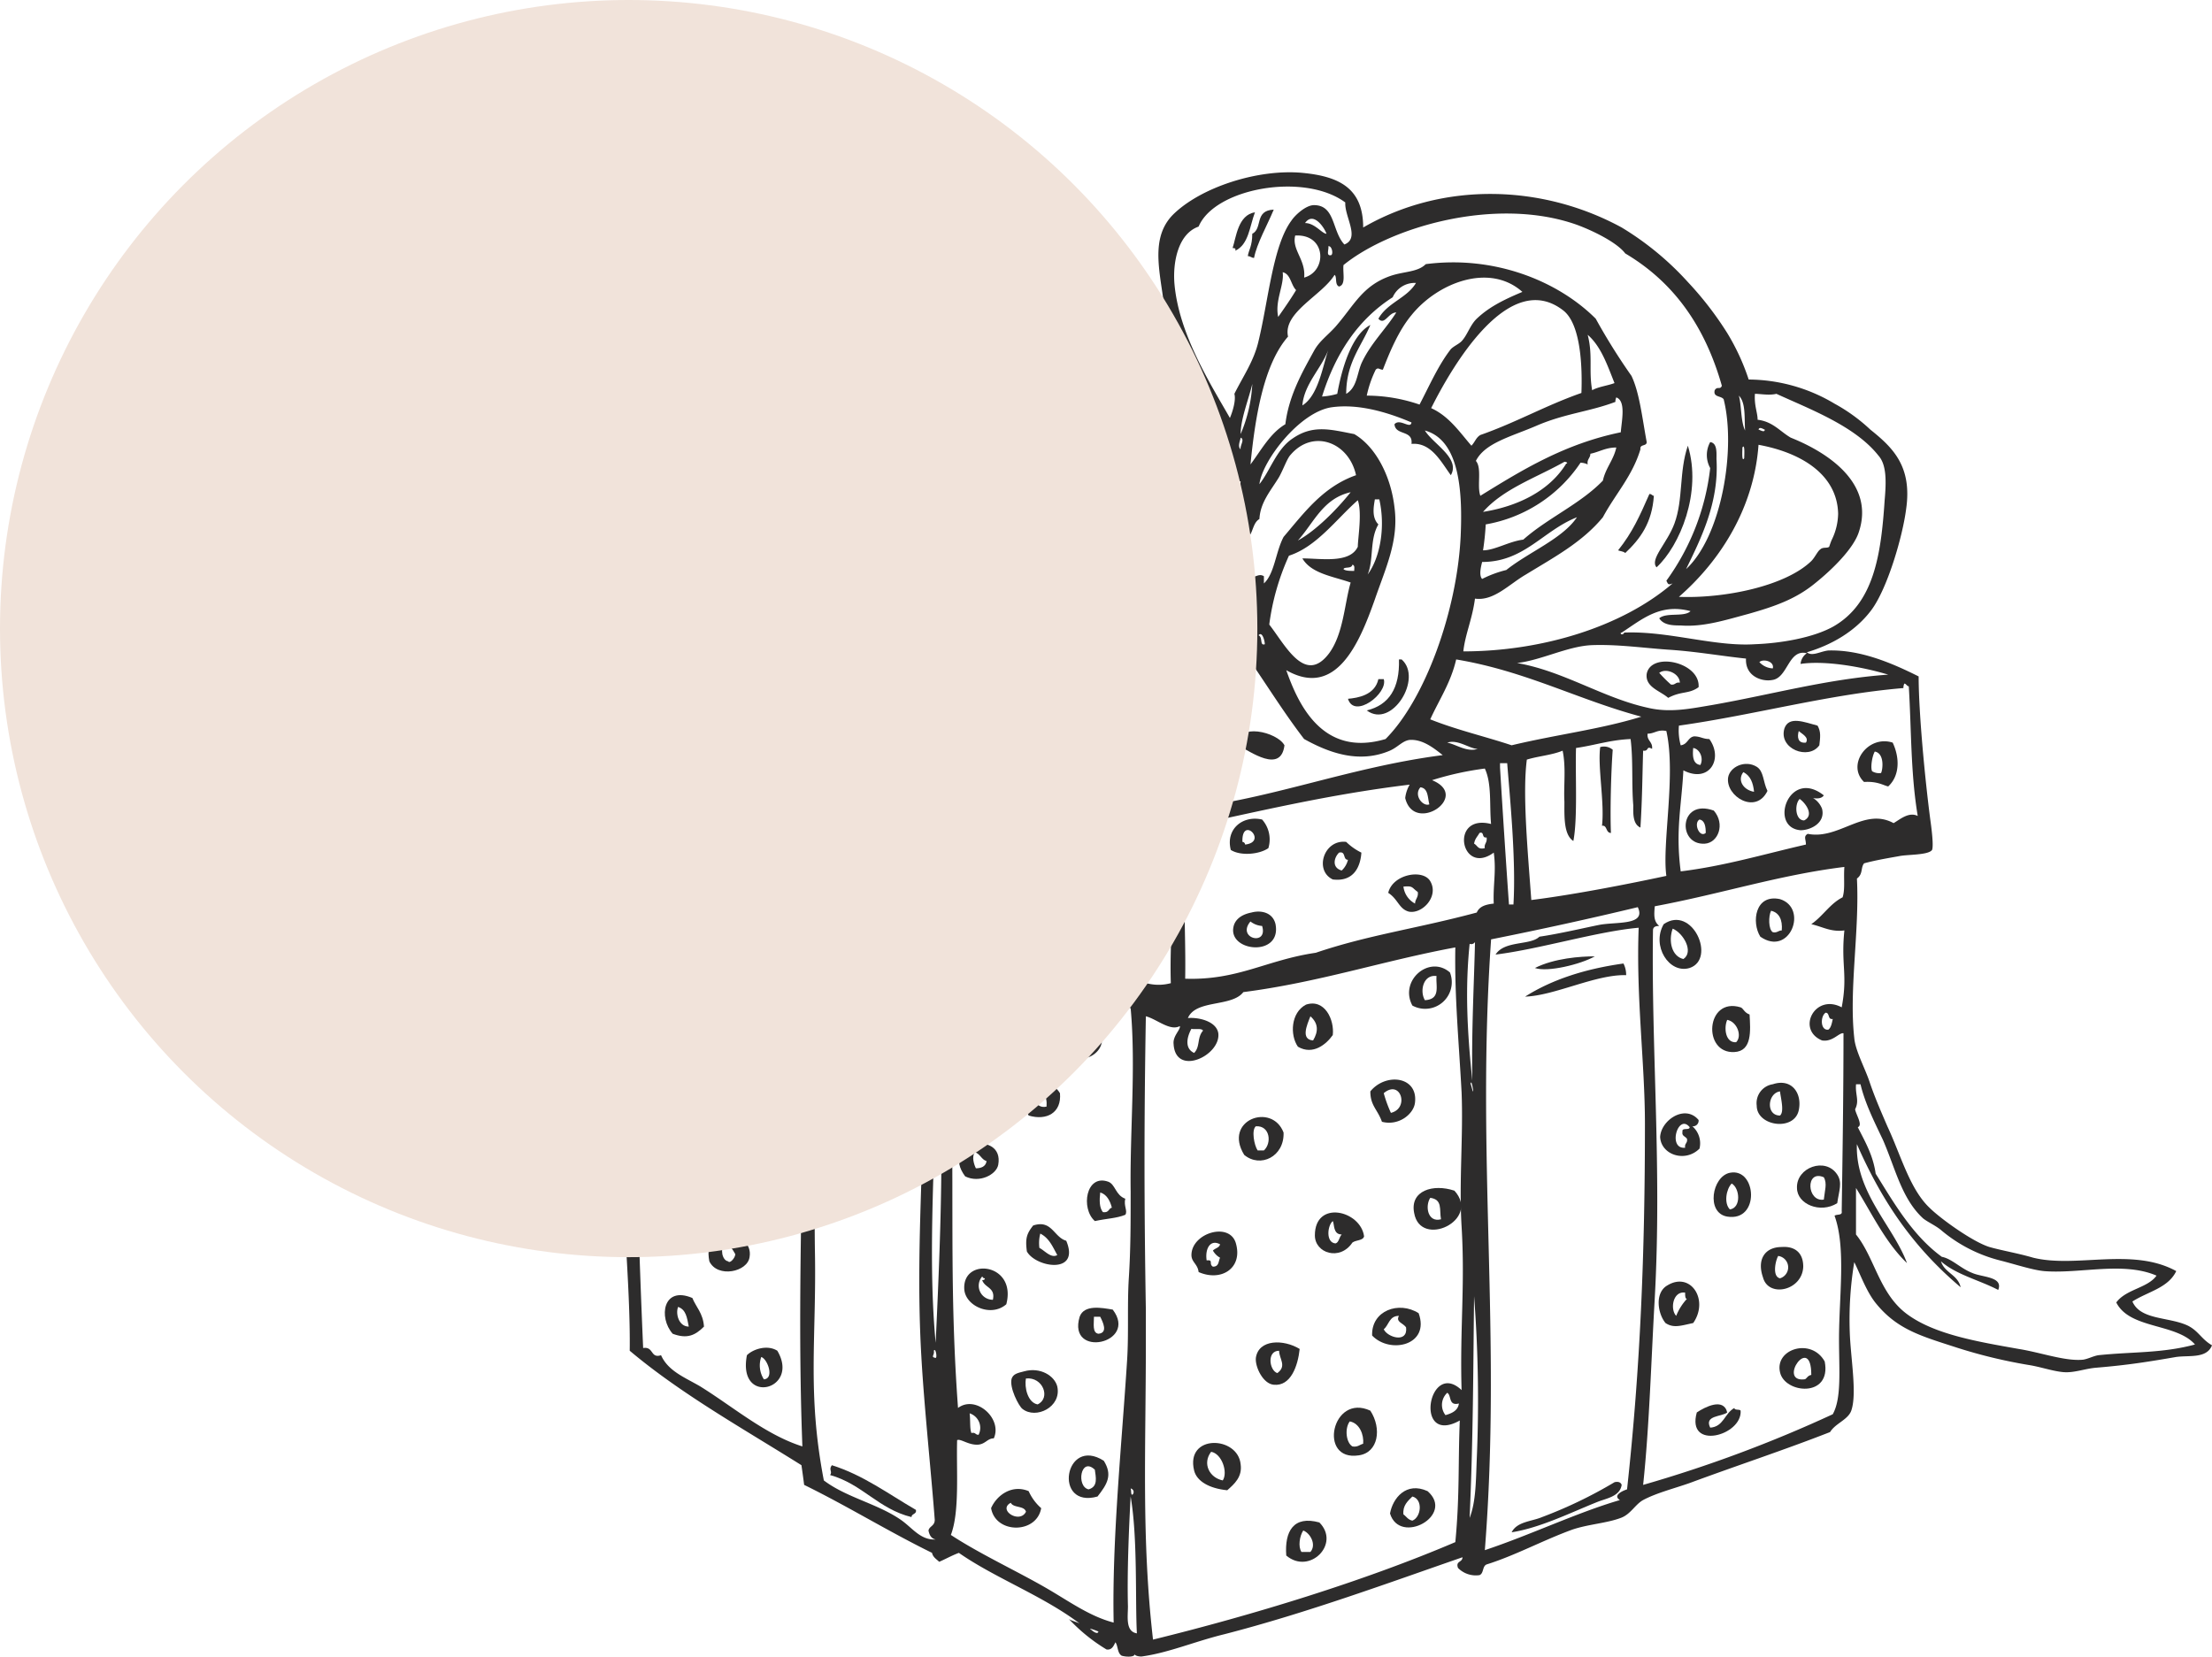 <?xml version="1.0" encoding="iso-8859-1"?><svg xmlns="http://www.w3.org/2000/svg" width="475" height="355.792" viewBox="0 0 475 355.792"><defs><style>.a{fill:#2d2c2c;fill-rule:evenodd;}.b{fill:#f1e3da;mix-blend-mode:multiply;isolation:isolate;}</style></defs><g transform="translate(-1109 -3921)"><g transform="translate(1182.1 3958.074)"><path class="a" d="M106.97,4.1c-1.344,3.265-3.649,7.3-4.225,10.372-.576,0-.768-.384-1.344-.384.192-1.344.96-2.113.96-4.8C104.665,8.133,102.744,4.292,106.97,4.1Z" transform="translate(93.45 3.843)"/><path class="a" d="M104.5,4.4c-1.152,3.073-1.344,6.914-4.226,8.259.192-.576-.192-.576-.576-.576C100.468,9.778,100.852,4.976,104.5,4.4Z" transform="translate(91.885 4.119)"/><path class="a" d="M75.353,8.435c-.768,3.073-5.186,1.152-8.451,1.537-1.921.384-3.457,2.113-4.8.96C63.252,8.435,70.935,6.706,75.353,8.435Z" transform="translate(57.267 7.191)"/><path class="a" d="M77.316,11.343c0,.96-.96.768-.96,1.537-3.457-1.344-7.491.192-10.756.384C66.752,10.19,75.011,9.23,77.316,11.343Z" transform="translate(60.489 9.469)"/><path class="a" d="M46.17,29.5h1.344c-1.537,4.033.96,6.914,0,10.372C44.441,38.719,45.4,32.957,46.17,29.5Z" transform="translate(41.89 27.228)"/><path class="a" d="M49.428,32h.96c-1.344,4.418,0,9.988.96,13.829-1.729,0-2.689-2.881-2.881-4.226C47.7,38.722,48.276,35.649,49.428,32Z" transform="translate(44.394 29.53)"/><path class="a" d="M51.683,33.9h.96c-.576,4.61.96,5.954.576,9.027-2.3.384-2.3-2.689-1.921-3.841C50.338,38.126,51.3,35.821,51.683,33.9Z" transform="translate(46.941 31.279)"/><path class="a" d="M149.522,35.9c.576,0,.576.384.96.384-.384,5.762-2.881,9.219-6.146,12.292-.384-.384-1.152-.384-1.537-.576C145.873,44.159,147.41,40.7,149.522,35.9Z" transform="translate(131.566 33.12)"/><path class="a" d="M68.092,36.4h1.537c1.152,10.948,4.61,20.743,8.643,30.347,4.033,5.186,8.067,10.372,12.292,15.558A67.322,67.322,0,0,1,72.126,59.448c-1.921-8.259-3.073-13.829-4.226-21.9A2.436,2.436,0,0,0,68.092,36.4Z" transform="translate(62.607 33.581)"/><path class="a" d="M46.148,47.235c.576,1.537-.96,3.457-1.537,4.8-4.226.576-8.259-1.344-9.411-4.8C37.313,43.394,42.883,45.506,46.148,47.235Z" transform="translate(32.5 41.569)"/><path class="a" d="M47.352,47.76c2.689-1.344,5.762,0,6.146,1.921C55.227,57.94,41.206,51.026,47.352,47.76ZM51,50.449c-.768,0-1.537-1.729-2.3-.576C49.272,49.873,50.233,51.41,51,50.449Z" transform="translate(42.244 43.54)"/><path class="a" d="M33.172,50.751c5.762-2.3,8.259,8.835.96,8.067C30.291,58.434,29.331,52.287,33.172,50.751Zm.192,4.418c.576.576.96,1.537,1.921,1.537a3.372,3.372,0,0,0-1.537-3.841C33.94,54.016,33.172,54.016,33.364,55.168Z" transform="translate(28.382 46.504)"/><path class="a" d="M34.8,57.407a4.594,4.594,0,0,0-2.3,3.649C29.612,62.977,24.811,62.4,25,58.176,25.387,52.414,32.493,51.069,34.8,57.407ZM30,60.1c.384-2.689-1.537-2.881-.384-4.8h-.96C28.46,57.023,27.308,60.1,30,60.1Z" transform="translate(23.107 49.066)"/><path class="a" d="M81,54.531c.576-.96.768.96,1.921.384,1.921,4.418,6.914,7.3,7.683,11.716C85.994,63.943,83.881,58.949,81,54.531Z" transform="translate(74.668 50.022)"/><path class="a" d="M121.614,54.4h.576c4.61,4.033-2.113,14.981-7.491,10.948Q121.9,63.619,121.614,54.4Z" transform="translate(105.695 50.153)"/><path class="a" d="M157.155,60.135c-2.113,1.537-3.649.768-6.53,2.3-1.729-1.537-4.994-2.3-4.61-5.186C146.975,52.453,157.539,54.757,157.155,60.135ZM148.7,57.062a30.6,30.6,0,0,0,2.5,2.5c.96.192.96-.576,1.921-.384C153.121,57.254,150.24,55.91,148.7,57.062Z" transform="translate(134.498 50.372)"/><path class="a" d="M49.083,56.306c1.729,5.954-4.8,8.643-7.683,4.226C41.4,55.538,46.01,53.041,49.083,56.306Zm-3.457,4.226c.768-1.152,1.152-2.689-.576-3.265C44.665,58.611,44.281,59.763,45.626,60.531Z" transform="translate(38.209 50.552)"/><path class="a" d="M78.6,55.3h.96a60.99,60.99,0,0,0,5.186,7.107c.96,1.152,3.457,2.3,2.5,4.226C83.018,64.327,79.944,59.333,78.6,55.3Z" transform="translate(72.458 50.982)"/><path class="a" d="M120.283,56.6c.96,3.073-6.338,8.643-7.683,4.226,2.113-.192,5.762-.768,6.53-4.226Z" transform="translate(103.762 52.179)"/><path class="a" d="M36.237,66.923c-1.729-2.113-2.5-4.226-1.537-6.53,1.537-3.457,7.107-2.113,7.683.576C43.344,65,39.886,66.731,36.237,66.923Zm1.729-2.113c1.729-.384,1.537-1.537.96-2.881a1.621,1.621,0,0,1-1.344-.384A8.985,8.985,0,0,0,37.966,64.811Z" transform="translate(31.655 53.764)"/><path class="a" d="M28.8,65.294c.576-3.073,1.344-6.914,5.186-6.146,1.152.192,3.649,3.073,3.841,4.61C38.211,68.751,30.721,69.9,28.8,65.294Zm5.762.768c.192-2.3-1.152-3.265-2.3-4.226C31.489,63.757,31.489,66.446,34.562,66.062Z" transform="translate(26.608 54.433)"/><path class="a" d="M57.584,59.6c.768.384,2.113.192,2.5.96-.768,4.226-.96,11.14-1.344,16.134-.384-.384-.384-1.344-1.537-.96C57.392,70.356,57.008,62.865,57.584,59.6Z" transform="translate(52.755 54.941)"/><path class="a" d="M168.593,62.291c.768,1.344.576,2.5.384,4.226-2.3,3.265-8.835.768-7.491-3.649C162.447,60.178,165.712,61.522,168.593,62.291Zm-2.5,3.649c.768-1.152-.96-1.921-1.537-2.5C164.176,64.788,164.368,66.132,166.1,65.94Z" transform="translate(148.605 56.476)"/><path class="a" d="M110.293,65.44c-.768,6.146-7.3,1.344-9.988,0C99.922,60.446,108.757,62.559,110.293,65.44Z" transform="translate(92.431 57.552)"/><path class="a" d="M176.165,73.248c-.96-.192-2.3-1.152-5.186-.96-3.841-3.649.768-10.18,6.146-8.451C178.662,67.1,178.662,70.943,176.165,73.248Zm-3.457-3.265a2.879,2.879,0,0,0,1.921.384c.384-.768.768-4.226-1.344-4.61C172.708,66.718,172.324,69.215,172.708,69.983Z" transform="translate(156.206 58.579)"/><path class="a" d="M143.552,64.811c-.384,4.994-.576,13.637-.384,17.862-1.152,0-.768-1.729-1.921-1.537.576-4.994-.96-12.677-.384-16.9A2.871,2.871,0,0,1,143.552,64.811Z" transform="translate(129.662 59.141)"/><path class="a" d="M92.6,68.384c1.344-4.994,9.411-3.265,10.372.384.384,1.537-1.537,4.418-3.265,4.8C96.826,74.146,93.56,70.689,92.6,68.384Zm2.881-.768c-.384,1.729,2.881,3.649,4.8,3.265C100.475,68.192,97.21,67.424,95.481,67.616Z" transform="translate(85.348 60.178)"/><path class="a" d="M48.5,66.04c4.226,6.914-7.3,10.372-7.683,3.841C40.429,65.848,44.27,65.272,48.5,66.04Zm-2.689,5.186c-.576-1.729-.192-2.3-1.537-3.265C43.5,69.113,44.27,71.226,45.807,71.226Z" transform="translate(37.643 60.601)"/><path class="a" d="M163.568,71.882c-2.5,5.186-9.027,1.152-8.451-2.881.384-2.3,3.649-3.841,6.146-2.3C162.8,67.657,162.608,69.962,163.568,71.882Zm-2.881.192c-.192-1.921-.768-3.457-2.3-4.226C157.038,69.578,158.382,71.69,160.687,72.074Z" transform="translate(142.874 60.905)"/><path class="a" d="M76.092,72.625c-2.3,2.3-7.683,2.881-8.451-.96C66.488,64.75,77.436,64.558,76.092,72.625Zm-3.841,0c1.152-.96.192-3.073-1.344-3.841C70.522,70.32,70.522,72.433,72.25,72.625Z" transform="translate(62.29 61.315)"/><path class="a" d="M169.847,70.352q-.576.864-2.3.576a4.633,4.633,0,0,1,1.921,2.3c.768,3.073-2.5,4.61-4.61,4.61C157.939,77.267,162.357,64.4,169.847,70.352Zm-4.226,5.378c2.3-1.152.192-3.841-.96-4.61C163.509,72.273,163.7,75.73,165.622,75.73Z" transform="translate(148.695 63.396)"/><path class="a" d="M156.395,71.517c2.5,2.881.96,6.914-1.921,7.107C148.52,79.008,148.9,68.828,156.395,71.517Zm-1.729,4.8c0-1.344-.192-2.689-1.344-2.881C151.977,74.206,153.322,77.471,154.666,76.319Z" transform="translate(138.523 65.496)"/><path class="a" d="M87.646,71.661a7.262,7.262,0,0,1,2.3,6.722c-2.689.96-7.875,1.921-8.451-2.3C82.46,73.774,83.229,70.892,87.646,71.661ZM86.3,77.423a2.95,2.95,0,0,0-.96-3.649C84.189,74.926,84,77.423,86.3,77.423Z" transform="translate(75.128 65.928)"/><path class="a" d="M107.67,78.531c-1.921,1.344-5.954,1.729-8.067.384-1.152-4.418,2.5-7.491,6.722-6.53A6.442,6.442,0,0,1,107.67,78.531Zm-5.57-1.344a.613.613,0,0,1,.576.576C107.67,77.186,101.908,71.424,102.1,77.186Z" transform="translate(91.597 66.549)"/><path class="a" d="M44.373,81.617c-3.457.768-2.113,4.033-5.57,3.841-5.186-.192-6.146-11.524.576-10.948C42.837,74.7,43.413,78.352,44.373,81.617Zm-4.418.96a12.134,12.134,0,0,0-1.344-4.8c-.192.576-.384-.192-.576-.384C36.306,78.928,38.035,82.769,39.955,82.577Z" transform="translate(31.97 68.649)"/><path class="a" d="M118.066,77.122c-.192,2.881-1.537,6.338-6.146,5.762-4.033-1.921-1.921-8.643,2.881-8.067A12.619,12.619,0,0,0,118.066,77.122Zm-4.226,3.841a4.609,4.609,0,0,0,1.344-2.3c-1.152,0-.384-1.921-1.921-1.537C112.112,78.274,111.728,80.387,113.841,80.963Z" transform="translate(101.176 68.919)"/><path class="a" d="M83.629,77.812c.384,2.113-.192,2.3-.384,4.226C79.4,84.919,72.3,80.5,76.523,75.892,79.788,75.123,81.132,76.852,83.629,77.812Zm-5.57.384c.192,4.994,4.418.96,0,0Z" transform="translate(69.35 69.764)"/><path class="a" d="M117.1,82.395c.96-4.033,7.491-5.186,9.027-2.5,1.921,3.265-1.729,7.107-4.61,6.53C119.4,85.852,119.213,83.739,117.1,82.395Zm3.265-1.344a4.767,4.767,0,0,0,2.5,3.649c0-.96.768-1.344.576-2.5C122.094,81.242,122.478,80.858,120.365,81.05Z" transform="translate(107.905 72.288)"/><path class="a" d="M92.677,79.5c1.921,1.921,3.649,3.073,3.265,6.722C90.756,91.984,82.689,79.692,92.677,79.5Zm-.768,5.57c-.576-.768.192-2.689-.96-2.881C90.948,83.533,90.372,84.686,91.909,85.07Z" transform="translate(81.045 73.262)"/><path class="a" d="M53.907,80.71c2.3,2.881.96,7.491-2.5,7.491C45.456,88.2,45.456,76.677,53.907,80.71ZM52.179,85.7V84.168c-1.537.96-1.152-1.152-2.3-1.344A2.421,2.421,0,0,0,52.179,85.7Z" transform="translate(43.564 73.589)"/><path class="a" d="M159.158,89.335c-1.921-3.073-1.152-9.219,4.226-8.067C169.529,83.189,165.5,93.753,159.158,89.335Zm2.689-.96c.96.192,1.152-.384,1.921-.384.192-2.3-.576-3.841-2.3-4.226C160.886,84.917,160.886,87.8,161.847,88.375Z" transform="translate(145.748 74.76)"/><path class="a" d="M103.68,82.8c2.113-.576,4.61,0,5.186,2.5,1.344,7.107-10.18,5.954-9.027.576C100.031,84.911,100.8,83.375,103.68,82.8Zm2.3,2.881a4.522,4.522,0,0,1-2.5-.96C100.415,88.368,107.33,90.1,105.985,85.679Z" transform="translate(91.938 76.11)"/><path class="a" d="M148.327,84.437c6.146-4.226,11.332,7.491,5.57,9.411C149.48,95.193,145.638,89.047,148.327,84.437Zm4.226,7.491c2.3-1.537,0-5.57-2.3-6.53C149.288,88.087,150.056,91.352,152.553,91.928Z" transform="translate(135.835 76.968)"/><path class="a" d="M49.769,90.944c-1.344,1.344-2.881,2.689-5.762,2.5-1.537-1.344-3.265-3.457-2.881-5.762C41.894,83.07,51.306,84.606,49.769,90.944ZM44.007,87.3c-.192,1.152.576,4.033,2.3,4.226,0-.192.192-.384.576-.384C47.464,89.408,45.544,86.911,44.007,87.3Z" transform="translate(37.906 78.336)"/><path class="a" d="M153.528,88.4a5.317,5.317,0,0,1,.576,2.5c-6.53-.192-15.365,4.418-21.7,4.61C138.162,91.857,145.269,89.552,153.528,88.4Z" transform="translate(121.991 81.457)"/><path class="a" d="M128.207,90.011a5.719,5.719,0,0,1-8.067,7.107C117.259,91.739,123.79,86.169,128.207,90.011Zm-5.378,5.954c3.457-.192,2.3-3.073,2.5-5.186C122.445,90.395,121.677,94.044,122.829,95.965Z" transform="translate(110.05 81.767)"/><path class="a" d="M73.426,90.9c5.762-.192,2.881,8.835-.96,8.067C68.24,98.392,67.664,91.286,73.426,90.9Zm.192,5.186a1.972,1.972,0,0,0-1.344-2.881C72.082,94.551,71.7,96.279,73.618,96.087Z" transform="translate(63.803 83.757)"/><path class="a" d="M37.089,91.94c1.537-.768,6.53-.192,6.53,3.841,0,2.113-2.689,4.226-4.226,4.226C35.36,100.007,33.631,93.668,37.089,91.94Zm2.881,5.57c.768,0,.576-1.152.96-1.537-.576-.768-1.921-2.689-3.265-1.537C38.625,95.013,38.049,97.51,39.97,97.51Z" transform="translate(32.532 84.447)"/><path class="a" d="M109.246,93.115c4.033-1.344,6.146,3.265,5.762,6.53-1.344,1.921-4.226,4.418-7.491,2.5C105.788,99.645,105.981,94.843,109.246,93.115Zm1.537,7.683c1.152-1.921,1.152-3.649-.576-5.186C109.438,97.532,108.093,100.605,110.782,100.8Z" transform="translate(98.089 85.577)"/><path class="a" d="M161.346,94.975c.192,3.457.576,7.875-3.265,8.067-6.914.384-6.146-11.908,1.344-9.6C160,93.63,160.194,94.591,161.346,94.975Zm-2.881,5.954c1.344-1.344.192-4.418-1.921-4.8C155.776,97.856,156.16,101.121,158.465,100.929Z" transform="translate(141.254 85.83)"/><path class="a" d="M83.022,95.2a3.95,3.95,0,0,1,5.762,3.649c0,3.073-3.841,4.994-6.146,3.649C80.525,100.769,80.525,96.351,83.022,95.2Zm2.3,5.378c0-.192.192-.384.576-.384,0-1.921,0-3.841-1.921-3.649C83.6,98.272,83.6,100.577,85.327,100.577Z" transform="translate(74.758 87.334)"/><path class="a" d="M54.447,102.31c-3.649,4.418-9.027-1.729-5.762-5.762C52.526,95.4,55.215,97.508,54.447,102.31Zm-3.073-.96c-.192-1.537,0-1.729-.96-2.5C50.413,100.005,50.605,100.965,51.373,101.349Z" transform="translate(43.985 88.674)"/><path class="a" d="M84.433,104.36c.384,4.226-2.881,5.954-6.722,4.8-.96-1.921-2.113-3.457-1.537-6.722C78.671,99.943,83.089,102.055,84.433,104.36Zm-2.881,2.881c.192-2.3-.768-3.841-2.881-3.841C78.479,104.744,79.055,107.818,81.552,107.241Z" transform="translate(70.082 93.346)"/><path class="a" d="M115.1,103.918c3.265-4.033,10.18-3.265,9.6,2.3-.192,2.5-3.457,5.186-7.107,4.225C116.637,107.759,115.1,106.991,115.1,103.918Zm2.881.384a27.411,27.411,0,0,0,1.537,4.226C123.551,107.567,121.63,101.229,117.981,104.3Z" transform="translate(106.063 93.404)"/><path class="a" d="M40.4,106.232a29.552,29.552,0,0,1,1.537-3.649c3.073-1.921,7.491-.192,7.491,3.265C49.235,110.457,41.168,111.994,40.4,106.232Zm3.841-2.3c-1.344.96-1.152,3.649.576,3.841C47.122,107.576,46.162,103.735,44.241,103.927Z" transform="translate(37.288 93.78)"/><path class="a" d="M161.766,102.048c4.033-1.344,6.338,1.921,5.57,5.57-.96,4.61-9.027,3.457-9.027-.96A4.1,4.1,0,0,1,161.766,102.048Zm1.537,6.722c.96-.768.192-3.649,0-5.186C160.614,103.969,160.229,108.77,163.3,108.77Z" transform="translate(145.828 93.738)"/><path class="a" d="M155.759,106.584a1.213,1.213,0,0,1-1.344,1.344,4.818,4.818,0,0,1,1.537,4.8c-3.073,3.073-8.259,1.344-8.451-2.5C147.692,106.584,152.878,103.127,155.759,106.584Zm-2.881,5.954c-.192-.96.576-.96.384-1.921-.384-.576-1.152-.576-.96-1.537-.192-.96,1.537-.192,1.537-.96C151.341,105.048,149.037,112.922,152.878,112.538Z" transform="translate(135.894 96.884)"/><path class="a" d="M110,108.9c.192,5.186-4.994,7.683-8.451,4.8C96.942,106.209,107.506,102.368,110,108.9Zm-5.954-1.344c-.96.768-.384,4.033.384,5.186h1.344C107.506,111.2,107.122,107.362,104.048,107.554Z" transform="translate(92.53 97.259)"/><path class="a" d="M42.926,108.2c.576,1.729,2.3,4.418.384,6.53-3.073,3.073-7.491-.384-8.067-3.649C34.475,107.052,38.7,105.707,42.926,108.2Zm-1.921,5.57c1.152-1.729-1.537-2.113-.96-4.226-.768,0-.96-.576-1.921-.384C37.741,112.045,38.893,113.39,41.006,113.774Z" transform="translate(32.457 98.53)"/><path class="a" d="M70.43,115.565c-5.57-7.491,8.451-9.988,7.107-2.5C77.152,115.181,73.5,117.1,70.43,115.565Zm2.3-1.729c1.152,0,2.113-.384,2.3-1.537-1.152-.384-1.344-1.537-2.5-1.921C71.774,111.339,72.351,113.068,72.735,113.836Z" transform="translate(63.726 100.004)"/><path class="a" d="M171.445,119.08c-3.649,2.3-8.643.192-8.643-3.265-.192-4.418,6.146-6.722,8.643-2.881C172.6,114.662,171.829,116.391,171.445,119.08Zm-2.881-.768c.192-1.921.768-3.457,0-4.8C164.531,111.781,164.915,118.888,168.564,118.312Z" transform="translate(149.978 102.251)"/><path class="a" d="M48.237,111.671c3.649-.768,7.3,1.537,7.107,4.8a4.493,4.493,0,0,1-4.8,3.841C47.468,120.122,44.971,113.784,48.237,111.671Zm3.841,6.146c.384-1.152-.576-3.649-2.3-3.841C49.581,115.32,49.581,118.2,52.078,117.817Z" transform="translate(43.088 102.745)"/><path class="a" d="M156.977,111.838c5.762-1.152,6.53,10.564-.576,9.411C151.791,120.481,153.135,112.607,156.977,111.838Zm0,7.875c2.5-.384,2.113-4.61.384-5.57C156.208,115.3,155.632,118.369,156.977,119.713Z" transform="translate(141.398 102.962)"/><path class="a" d="M91.648,120.029c-1.921.768-3.841.768-6.53,1.344-3.073-2.689-1.921-10.18,2.881-8.451,1.537.576,1.537,2.881,3.649,3.649C91.264,118.109,92.224,119.261,91.648,120.029Zm-4.8-.576c1.344.192,1.152-.768,1.921-.96-.384-1.537-1.152-2.881-2.5-3.265C86.078,116.956,86.078,118.493,86.846,119.453Z" transform="translate(76.889 103.799)"/><path class="a" d="M128.7,114.075c5.762,6.338-7.3,12.484-8.643,4.8C119.1,114.075,124.091,112.538,128.7,114.075Zm-2.881,6.146c-.384-2.113.384-4.226-2.3-4.61C122.362,117.34,122.938,120.989,125.819,120.221Z" transform="translate(110.517 104.567)"/><path class="a" d="M119.464,121.349c-.192.96-1.729.768-2.5,1.344-2.689,4.033-8.067,2.3-8.067-1.537C108.9,113.474,118.7,115.779,119.464,121.349Zm-6.146,1.537c.768-.192.768-1.344,1.344-1.921-1.921,0-1.537-2.3-1.921-2.881C111.589,119.044,111.2,122.694,113.318,122.886Z" transform="translate(100.355 107.088)"/><path class="a" d="M85.219,121.1c3.073,7.3-6.53,5.762-8.451,2.3-.384-2.881,0-3.841,1.344-5.57C82.146,116.491,82.53,120.333,85.219,121.1Zm-5.762,1.537c1.152.576,2.5,2.3,3.841,1.537-.96-1.729-1.729-3.649-3.649-4.61A8.054,8.054,0,0,0,79.457,122.637Z" transform="translate(70.641 108.297)"/><path class="a" d="M96.637,127.064c-.192-1.729-1.537-2.113-1.537-3.649,0-4.8,8.451-7.3,9.6-2.3C106.048,126.3,101.438,129.177,96.637,127.064Zm1.729-2.5c1.537-.192.384.768,1.344,1.344,1.344,0,1.152-1.152,1.537-1.921a3.931,3.931,0,0,1-1.537-1.537c.576-.576,1.344-.576,1.537-1.344C99.133,119.958,97.981,122.07,98.365,124.567Z" transform="translate(87.65 109.056)"/><path class="a" d="M41.286,124.525c-1.729-8.835,9.6-6.53,8.643-.96C49.545,126.83,43.015,128.174,41.286,124.525Zm4.033,0c.384.576,1.537-.768,1.537-1.537-.576-.96-.96-1.921-2.3-1.921C43.591,121.644,43.975,124.333,45.32,124.525Z" transform="translate(37.938 109.29)"/><path class="a" d="M163.251,120.11c2.5-.192,4.61.96,4.61,4.226-.192,5.186-7.491,6.722-8.643,2.3C157.873,122.8,159.6,120.11,163.251,120.11Zm-.384,6.722a2.462,2.462,0,0,0-.384-4.8C161.907,122.991,161.138,126.448,162.867,126.832Z" transform="translate(146.264 110.633)"/><path class="a" d="M78.732,130.174c-3.265,2.881-8.835.384-9.027-3.265C69.32,119.995,81.036,121.339,78.732,130.174Zm-2.881-.96c.576-2.689-1.729-2.5-2.3-4.226.192,0,.576,0,.576-.384-.384,0-.384-.192-.576-.384A3.016,3.016,0,0,0,75.851,129.214Z" transform="translate(64.26 112.861)"/><path class="a" d="M148.8,132.862c-1.729-2.113-2.3-6.53.384-8.067,4.994-3.073,9.027,3.073,5.57,8.067C152.068,133.438,150.531,134.015,148.8,132.862Zm2.3-1.537a11.813,11.813,0,0,1,2.3-3.649c-.384,0-.384-.768-.384-1.344C150.339,125.948,149.763,129.981,151.107,131.326Z" transform="translate(135.744 114.206)"/><path class="a" d="M44.632,132.237c-1.921,1.921-3.649,2.689-6.722,1.537-3.073-3.457-2.113-10.372,4.226-7.683C42.9,128.012,44.439,129.356,44.632,132.237Zm-3.265,0c-.384-1.921-.576-3.649-2.3-4.226C38.485,129.548,39.254,132.237,41.366,132.237Z" transform="translate(33.44 115.599)"/><path class="a" d="M89.859,127.293c5.57,7.3-9.8,10.564-7.107,1.537C83.713,126.141,87.555,126.909,89.859,127.293Zm-3.073,5.186c2.113-.192.96-2.5.384-3.649H85.826C85.826,130.366,85.442,132.287,86.786,132.479Z" transform="translate(75.988 116.894)"/><path class="a" d="M125.29,128.059c2.5,6.914-6.146,8.835-9.988,4.8C115.11,127.482,121.064,125.37,125.29,128.059Zm-7.491,3.457c.768,1.729,5.186,3.073,4.8-.384-.576-.96-2.3-1.152-1.537-2.5C118.951,128.635,118.951,130.556,117.8,131.516Z" transform="translate(106.245 116.897)"/><path class="a" d="M111.718,132.172c-.384,3.649-1.921,8.067-5.57,7.683-2.3-.192-4.033-3.841-3.841-5.762C102.883,130.059,108.261,130.059,111.718,132.172Zm-4.8,5.186c2.113-1.537.384-3.073.384-4.8C104.612,132.556,105.188,136.782,106.917,137.358Z" transform="translate(94.271 120.466)"/><path class="a" d="M52.038,132.01c4.994,8.451-8.643,11.908-6.53.96C46.852,131.626,49.925,130.666,52.038,132.01Zm-2.881,6.146c2.3-.192.768-4.418-.576-4.8A5.509,5.509,0,0,0,49.157,138.157Z" transform="translate(41.784 121.012)"/><path class="a" d="M170.558,134.275c1.537,7.875-8.643,6.914-9.6,2.3C159.8,131.587,167.677,129.09,170.558,134.275Zm-4.418,3.841c.576,0,.576-.768,1.537-.96C167.677,128.129,160.379,138.693,166.141,138.117Z" transform="translate(148.176 121.052)"/><path class="a" d="M77.736,134.121c3.457-.96,6.53.96,7.107,3.265.96,4.418-4.61,7.107-7.491,4.8-.768-.576-2.881-4.61-2.3-6.53C75.431,134.7,76.2,134.505,77.736,134.121Zm2.881,7.107c2.881-1.344,1.152-5.954-2.5-5.57C77.736,137.579,78.5,140.844,80.617,141.228Z" transform="translate(69.097 123.319)"/><path class="a" d="M158.27,139.435c-1.152.96-4.994.576-3.649,3.265,2.881-.192,3.073-3.073,5.186-4.226,0,.576,1.152.192,1.344.576.384,5.378-11.716,8.643-9.411.384C153.469,138.283,157.5,136.17,158.27,139.435Z" transform="translate(139.528 126.84)"/><path class="a" d="M118.851,138.706c2.5,3.841,1.729,9.027-2.5,9.6C107.519,149.654,110.592,134.865,118.851,138.706Zm-3.841,7.683c1.152.192,1.537-.384,2.3-.576.192-1.921-.768-4.418-2.881-4.8C113.281,142.548,113.665,145.621,115.01,146.389Z" transform="translate(102.312 127.185)"/><path class="a" d="M102.611,152.171c-3.841-.384-6.53-1.921-7.107-4.225-1.921-7.875,9.411-7.491,9.988-1.344C105.877,149.29,104.148,150.827,102.611,152.171Zm-.96-2.113c1.152-1.729-.192-5.762-2.5-6.146C97.234,146.409,98.77,149.482,101.651,150.058Z" transform="translate(87.821 130.814)"/><path class="a" d="M88.9,144.541c1.921,3.073.768,4.994-1.344,7.683C77.956,154.912,80.453,139.163,88.9,144.541Zm-3.265,6.146c2.113-.576,1.537-2.689,1.344-4.225C83.91,143.58,82.95,150.111,85.639,150.687Z" transform="translate(75.023 132.106)"/><path class="a" d="M55.084,144.5c6.722,2.113,12.1,6.146,18.054,9.6.192.96-.96.768-.96,1.537-7.107-1.729-10.564-7.107-17.478-9.027C55.276,145.844,54.316,145.46,55.084,144.5Z" transform="translate(50.454 133.107)"/><path class="a" d="M154.524,147.011c-.384,2.5-3.265,2.881-5.186,3.649-5.762,2.3-12.292,5.57-18.439,6.53,1.152-2.3,4.226-2.3,6.53-3.265a96.5,96.5,0,0,0,15.558-7.491C153.756,146.242,154.332,146.434,154.524,147.011Z" transform="translate(120.61 134.822)"/><path class="a" d="M117.3,152.5c.576-3.265,3.457-6.914,8.067-4.8C131.321,152.886,119.413,159.416,117.3,152.5Zm4.8-3.649c-.96.96-2.113,1.921-1.921,3.841.576.384.96,1.152,1.921,1.344C124.022,153.27,124.407,149.429,122.1,148.852Z" transform="translate(108.089 135.477)"/><path class="a" d="M83.456,151.275c-.96,5.57-9.8,5.57-10.756,0,1.152-2.689,4.418-5.186,8.067-3.649A10.627,10.627,0,0,0,83.456,151.275Zm-3.265.768c-.384-1.344-2.689-.768-3.265-1.921C74.044,151.659,78.846,154.732,80.191,152.043Z" transform="translate(67.026 135.552)"/><path class="a" d="M105.723,158.183c-.384-5.186,1.537-8.643,7.107-7.107C117.439,155.686,110.716,162.408,105.723,158.183Zm3.265-.768h1.921c1.344-1.537,0-4.033-1.537-4.61C108.6,153.957,108.22,156.262,108.988,157.414Z" transform="translate(97.386 138.823)"/><path class="a" d="M153.993,30.5c3.073,9.988-1.729,21.512-6.722,26.121-1.537-1.729,2.3-5.186,3.841-9.411C153.033,42.024,152.072,36.07,153.993,30.5Z" transform="translate(135.355 28.149)"/><path class="a" d="M167.768,318.518c-.96-.576-.768-2.113-1.344-2.881-.384.768-.768,1.729-1.921,1.537a37.594,37.594,0,0,1-8.067-6.53c.576.384,1.537.576,2.3.96-7.875-5.954-18.247-9.8-25.929-15.173-1.537.576-2.881,1.344-4.226,1.921-.576-.576-1.344-.96-1.537-1.921-9.411-4.61-18.054-9.988-27.466-14.6-.192-1.537-.384-2.881-.576-4.226-12.869-8.067-25.929-15.366-36.877-24.585.192-14.405-1.921-32.844-1.921-51.474,0-4.61-.384-7.3-.384-12.677C54.448,198.859,46,210.575,33.32,214.8c-1.729.576-4.226.576-6.146.96-7.107,1.729-15.75,5.762-21.7.96.576-2.5,2.5-.96,4.226-1.537,4.994-2.113,7.107-9.988,11.908-12.677A72.314,72.314,0,0,1-.1,196.746c1.921-3.265,5.57-1.152,8.451-1.537,2.3-.384,4.994-2.3,7.683-3.649a54.1,54.1,0,0,0,17.094-11.716c6.146-5.762,9.027-15.558,11.908-25.929.96-3.649,2.881-7.491,4.226-11.332A28.793,28.793,0,0,1,53.1,134.9c1.537-2.113,1.921-3.457,4.226-4.8-5.378-2.113-10.18-6.338-14.789-8.067-2.113-12.292,2.3-25.161,1.537-36.493C58.481,83.426,72.5,81.7,87.483,80.929c-4.8-6.722-10.948-16.9-8.067-29,1.152-4.8,5.378-11.908,8.067-16.134a60.991,60.991,0,0,1,5.186-7.107c4.226-4.8,6.146-8.067,10.756-13.253,6.914-7.875,24.393-9.219,35.917-5.762,2.3.768,4.994,2.113,7.683,3.265,2.5.96,5.186,2.113,7.491,3.265,9.027,4.226,16.71,9.027,22.664,15.75C176.8,23.5,173.146,14.857,178.716,9.1,184.67,3.141,197.155-.893,206.758.068c7.683.768,12.869,3.265,12.869,11.716,16.9-9.8,38.222-9.411,55.508,0A63.283,63.283,0,0,1,289.348,23.5,71.675,71.675,0,0,1,297.8,34.448a47.838,47.838,0,0,1,4.61,9.988,36.3,36.3,0,0,1,18.439,5.186,37.448,37.448,0,0,1,7.683,5.57c4.8,3.841,9.027,7.875,7.683,17.094-.768,5.954-4.033,17.094-7.491,21.7s-8.643,7.491-13.829,9.027c1.152.96,2.881-.192,4.61-.384,6.914-.192,13.637,2.689,19.4,5.57,0,7.683,1.344,21.9,2.5,30.731.192,1.344.768,5.57.384,6.53-.768,1.152-5.378.96-7.107,1.344-3.265.576-5.378.96-7.491,1.537-.768.96-.192,2.3-1.537,3.265.576,11.332-1.729,23.817-.576,34.188.192,2.689,2.3,6.53,3.265,9.411,1.152,3.457,2.689,6.914,3.841,9.6,2.881,6.146,4.8,13.445,9.027,17.478,2.3,2.3,9.219,7.3,12.869,8.451,2.689.768,6.146,1.344,9.411,2.3,9.219,2.3,21.32-2.3,30.731,2.881-1.729,3.649-6.146,4.418-9.411,6.53,1.729,4.033,7.875,3.265,11.908,5.186,2.3,1.152,2.881,2.881,5.186,4.226-1.152,2.881-4.8,2.113-7.683,2.5-5.57.96-10.18,1.729-17.094,2.3-2.5.192-4.8,1.152-7.107.96s-4.994-1.152-7.491-1.537a109.769,109.769,0,0,1-15.173-3.649c-7.683-2.5-12.869-3.841-17.478-9.411-2.113-2.5-3.457-6.338-4.8-9.027a75.651,75.651,0,0,0-.96,15.173c.192,5.378,1.537,12.869.384,16.518-.576,2.113-3.457,2.881-4.61,4.8-9.8,3.841-19.783,7.107-30.155,10.948-3.265,1.152-7.107,2.113-9.988,3.649-1.729.96-2.689,3.073-4.8,3.841-3.073,1.152-6.914,1.344-10.372,2.5-6.338,2.3-12.292,5.57-18.439,7.491-.96.384-.576,1.921-1.537,2.3a5.376,5.376,0,0,1-4.61-1.537c-.576-1.537.96-1.152.96-2.3-15.558,5.378-33.228,11.908-51.09,16.518-6.338,1.537-12.1,4.033-17.862,4.8,0,0-1.344,0-1.537-.576C170.841,318.71,169.113,318.9,167.768,318.518ZM117.062,160.829c-5.186-1.729-8.259-4.226-14.789-4.8,1.537,24.393-.768,46.481-.384,75.291.384,19.015-1.729,30.539,1.921,49.554,4.8,3.649,11.524,4.994,16.518,8.451,2.5,1.729,4.226,4.418,7.491,4.226-.96-.192-1.344-.96-1.537-1.921.192-.96,1.344-.96,1.344-2.3-.768-10.18-2.3-24.585-2.881-35.149-1.537-26.506,1.537-50.706.384-79.132-4.418-3.457-11.908-3.649-15.558-8.067,5.762,1.729,10.18,4.418,15.558,6.53a10.658,10.658,0,0,1,.384-3.649c-2.881-2.881-7.3-4.226-11.332-5.762-4.033-1.729-9.027-3.073-10.948-5.762,4.994,1.344,8.835,3.265,13.253,5.186,3.457,1.537,6.53,3.841,9.411,3.265C126.281,163.518,113.6,162.558,117.062,160.829ZM215.785,6.406c-8.835-6.53-28.042-3.073-31.5,5.186-4.418,1.537-5.57,7.683-5.186,12.292.96,10.948,7.875,21.7,11.908,28.81.576-1.344,1.344-3.841.96-5.186,1.921-3.841,4.226-7.107,5.186-11.332,2.113-8.643,3.073-20.551,7.107-25.929.768-1.152,3.073-3.265,4.8-3.265,4.61,0,3.841,5.57,6.53,8.451C219.051,14.089,215.593,9.479,215.785,6.406ZM295.494,61.53c.576,9.411-3.457,17.286-6.53,23.624,7.683-7.107,10.756-25.929,8.067-36.493-.576-.768-2.3-.384-1.921-1.921.576-.96,1.152,0,1.537-.96C293,32.912,286.275,23.5,275.9,17.354c-1.729-2.3-6.722-4.8-10.372-6.146-17.286-6.146-39.95.384-50.13,8.643-.192,1.729.576,4.226-.96,4.61-.96-.384-.384-2.113-.96-2.5-2.689,4.418-11.14,8.067-9.988,13.253-5.378,6.146-7.107,17.862-8.067,27.466,2.3-3.073,4.225-6.722,7.491-8.643.768-6.338,3.841-11.524,6.146-15.75,1.152-2.113,2.881-3.265,4.61-5.186,4.033-4.61,5.762-8.835,11.908-10.948,2.881-.96,5.762-.768,7.491-2.5,14.789-1.921,28.426,3.649,36.493,11.716a132.411,132.411,0,0,0,7.683,12.292c1.729,3.649,2.3,9.027,3.265,14.213,0,.96-1.537.384-1.344,1.537-1.729,5.762-5.378,9.6-8.067,14.6-4.418,5.378-10.564,8.643-16.518,12.292-3.649,2.113-6.914,5.762-10.948,5.186-.576,4.418-2.113,7.683-2.5,11.332,16.71,0,34-5.186,44.944-14.6-.96.384-.96.192-1.344-.576a50.9,50.9,0,0,0,9.411-24.2,5.744,5.744,0,0,1,0-5.57C295.686,58.073,295.494,60.185,295.494,61.53Zm-83.742-48.4c-.576-1.537-2.881-4.8-4.61-2.3C209.255,10.824,210.792,13.128,211.752,13.128ZM158.165,22.54c-7.3-4.033-12.869-7.107-22.28-9.027-4.418-.96-9.219-2.5-14.213-1.921s-12.1,2.3-15.558,5.57a85.907,85.907,0,0,0-5.57,6.722c-1.729,2.3-4.033,4.418-5.762,6.722-1.152,1.729-1.729,3.841-2.881,5.762-.96,1.729-2.689,3.265-3.841,5.186C79.416,55,83.066,71.9,93.245,81.313a53.325,53.325,0,0,0,13.829,9.411c2.689,1.344,5.378,3.073,7.491,3.841,1.537.576,2.881.192,4.226.576,3.073.96,7.107,3.073,9.6,2.881-.768-.384-.576-1.729-.96-2.5-11.14-2.3-23.432-10.948-24.585-20.359-.96-9.027,3.073-15.942,6.53-21.9,4.418-7.683,6.53-11.908,12.677-18.439,4.994-5.378,9.411-11.524,18.439-9.988,13.253,2.113,27.658,7.875,36.493,17.094,1.921,1.921,2.689,4.8,5.57,5.762C179.1,33.68,169.5,28.686,158.165,22.54Zm48.785,0c4.994-1.344,4.8-9.411-1.921-9.027C204.261,16.586,207.334,18.7,206.95,22.54Zm5.762-4.8c.576-.192.192-2.113-.576-1.921C212.328,16.394,211.56,17.93,212.712,17.738ZM201.38,30.991c1.344-1.921,2.689-3.841,3.841-5.762-1.152-1.152-1.152-3.457-2.881-3.841C202.725,24.076,200.612,27.534,201.38,30.991ZM230,30.607c-2.881,3.457-4.8,8.259-6.146,11.716-.768,0-.96-.576-1.537,0a23.762,23.762,0,0,0-1.921,5.57,35.012,35.012,0,0,1,11.332,1.921c2.113-4.033,4.033-8.451,6.722-11.908.768-.768,1.921-1.152,2.5-1.921,1.152-1.344,1.729-3.457,3.265-4.8,2.689-2.5,5.954-4.033,9.6-5.57C246.708,19.275,235.568,23.692,230,30.607Zm-4.033-3.841c-7.491,4.8-12.292,12.1-15.173,21.32a14.281,14.281,0,0,0,3.265-.576c.96-5.378,3.073-12.677,7.107-14.789-1.921,4.61-5.186,8.067-5.186,14.789,2.3-1.344,2.3-4.226,3.265-6.53,1.921-4.226,5.186-7.3,7.491-10.948-1.729,0-2.5,2.881-3.841,1.344,1.921-3.457,6.146-4.418,8.067-7.683A5.147,5.147,0,0,0,225.965,26.765Zm36.685,2.881c-11.716-9.219-24.009,12.1-28.426,20.935,3.841,1.729,6.146,5.186,8.643,8.067.768-.768.96-1.729,1.921-2.3,7.683-2.689,14.021-6.338,21.7-9.027C266.684,42.323,266.492,32.719,262.65,29.646ZM179.868,49.237c-5.378-3.841-11.332-8.259-18.054-11.908-8.067-4.226-23.24-12.292-31.115-5.186-4.8,4.226-6.914,10.564-11.716,15.75-4.61,5.378-9.027,11.524-10.756,16.9a18.091,18.091,0,0,0,1.921,14.6c4.418.768,8.451-1.152,12.869-2.5.384,1.152,1.729,1.729.96,3.265a33.91,33.91,0,0,0-9.988,2.3c3.841.768,7.107,2.113,10.948,1.921.384-9.6-2.3-18.247-1.344-26.121.96-6.914,4.033-10.18,9.411-12.869,7.875-4.033,16.518-4.418,26.121-2.3,9.6,4.226,19.015,10.372,27.466,14.6C184.478,54.807,181.981,52.31,179.868,49.237Zm88.928-2.5c1.344-.768,3.265-.96,4.8-1.537-1.537-3.841-2.881-7.875-5.762-10.372C268.988,39.25,268.028,42.515,268.8,46.74Zm-154.039,2.3c3.841-3.841,6.722-8.451,9.6-13.253A45.842,45.842,0,0,0,114.757,49.045Zm91.809.96c3.457-2.113,4.418-8.643,5.57-11.908C210.6,42.131,206.95,45.4,206.566,50.006Zm-39.95,0c-9.988-4.8-20.936-7.107-32.268-2.3-4.226,1.729-6.146,4.418-7.107,9.6-1.344,7.875.576,20.936,2.3,28.426.384,1.921,2.113,4.033,2.5,5.186.192.576-.192,1.537,0,1.921.96,3.265,3.265,4.8,4.226,7.683.96.384,2.3.384,2.5.576.576,1.537-1.921,1.152-.96,2.3a53.6,53.6,0,0,0,10.372,12.869c3.649,3.265,9.6,7.875,15.173,8.067a55.519,55.519,0,0,0,9.6-1.537c9.411-2.113,14.981-7.683,19.015-14.213a38.289,38.289,0,0,0-6.53,7.107c-13.829,4.8-19.975-6.53-26.121-13.637a26.723,26.723,0,0,0-4.61-9.027c.192-3.457-2.3-7.107-2.881-11.716-.192-1.921.384-3.649.384-5.762,0-7.107.192-14.405,2.881-18.054,3.649-4.8,10.756-3.073,17.478-1.537,5.378,3.649,12.484,5.762,15.75,11.716,2.5-.384,2.881,2.881,4.61,2.3.576-.768.192-2.3.384-3.649-1.152-.192-.768,1.344-2.3.96-1.152-1.537-1.152-2.5-1.344-4.61A185.259,185.259,0,0,0,166.616,50.006Zm26.7,6.146a31.561,31.561,0,0,0,2.5-10.756C195.042,48.661,193.313,52.887,193.313,56.152Zm81.821,42.639c-.192,0-.384.192,0,.384.384,0,.384-.192.576-.384,9.411-.384,19.4,3.073,28.042,2.5,5.378-.192,12.484-1.344,16.9-3.841,8.643-4.994,10.18-15.366,10.948-27.082.384-4.226.384-7.683-1.344-9.6-4.994-6.338-14.789-9.988-21.9-13.253-1.537.384-3.457,0-4.61,0-.192,2.5.576,4.033.576,5.57,3.265.384,4.8,2.5,7.107,3.841,8.643,3.457,18.054,10.18,14.6,20.359-1.152,3.457-5.57,7.875-9.411,10.948-4.226,3.457-8.835,4.994-14.213,6.53-4.994,1.344-9.8,2.881-14.6,2.5-1.537,0-3.649,0-4.61-1.537,1.537-1.344,5.378-.192,6.722-1.537C283.394,92.453,279.552,95.91,275.135,98.791ZM301.64,55.384c-.192-2.689.192-5.954-1.344-7.491C300.872,49.814,300.68,53.463,301.64,55.384Zm-27.85-6.146c-5.57,2.113-10.948,2.5-17.094,5.186-5.378,2.3-10.948,3.649-12.869,7.491,1.344,1.537.192,5.378.96,7.491,9.027-5.57,18.054-11.14,30.155-13.637.192-2.5,1.152-6.722-.96-7.491A2.088,2.088,0,0,0,273.79,49.237Zm-69.337,7.875c4.418-3.073,8.259-1.921,13.253-.96,4.61,2.689,7.875,9.027,8.643,15.75.96,7.107-1.921,13.061-4.226,19.783-3.265,9.219-8.259,21.32-19.015,15.173,2.5,7.107,7.683,18.823,21.32,14.789,8.451-8.451,15.366-27.466,16.134-43.6.384-8.835,0-20.551-7.683-22.664,1.729,2.881,7.683,5.954,5.57,9.6-2.113-2.881-4.226-7.107-8.451-6.722.384-3.073-3.457-1.729-3.649-4.226,1.152-1.344,3.457,1.152,3.649-.384-5.378-2.3-11.524-4.033-17.094-3.265-6.914.96-14.981,11.524-15.558,16.518C199.652,64.027,201,59.417,204.453,57.112Zm101.412-1.921c-.192,0-1.152-.768-1.344,0C304.713,55.192,305.866,55.96,305.866,55.192ZM163.735,60.954c11.524,0,19.591,9.411,25.545,13.637-.576,0-.576-1.921,0-1.921,1.729-.384,1.152,1.537,2.3,1.921.768-2.881-2.689-4.226-4.61-5.762-3.073-2.689-4.418-4.8-8.451-6.722-6.146-3.073-11.716-5.186-19.015-5.186-1.344,2.113-4.226,4.418-3.649,7.491C157.4,61.914,161.046,60.954,163.735,60.954Zm29.579-1.537c-.192-.768.96-2.113,0-2.5C193.313,57.3,192.545,58.841,193.313,59.417Zm10.756,1.152c-.768.768-1.537,3.073-2.5,4.8-1.729,2.881-4.033,5.378-4.226,9.027-1.344.768-1.344,2.689-2.3,3.841,0,3.841-.192,5.186.384,8.451.768.576,1.729-.768,2.881,0v1.537c2.3-2.113,2.5-6.722,4.226-9.988,4.418-5.186,8.451-10.756,15.558-13.253C216.554,57.88,208.871,55,204.069,60.569Zm83.358,30.539c9.8.384,22.856-2.3,28.426-7.683.768-.768,1.344-2.113,1.921-2.5.576-.576,1.537-.192,1.921-.576,0,0,.384-1.152.576-1.537a13.225,13.225,0,0,0,1.344-5.57c-.192-8.259-7.683-13.061-17.094-14.789C303.561,71.9,296.454,83.234,287.427,91.108Zm14.021-29.771c0-.576.192-3.265-.384-2.3C301.064,59.609,300.872,62.3,301.448,61.338Zm-33.036-.96c0,.96-.768,1.152-.576,2.3A3.619,3.619,0,0,0,266.3,62.3,30.8,30.8,0,0,1,245.94,75.551a54.739,54.739,0,0,1-.576,5.57c2.5,0,5.57-1.921,8.643-2.3,5.186-4.61,12.292-7.683,17.094-12.677.576-2.689,2.3-4.418,2.881-7.107C271.677,59.033,270.333,59.993,268.412,60.377ZM245.364,72.862c7.3-1.152,14.213-4.418,17.862-10.372.384,0,.192-.384-.384-.384C256.7,65.563,249.782,67.868,245.364,72.862ZM172.954,67.1a2.239,2.239,0,0,1-1.921-1.921c-1.152,0-2.113-.768-3.265-.96-5.378-1.152-9.219-.384-12.677,2.5a18.611,18.611,0,0,0,0,6.53c3.073.192,4.033-1.152,6.146-2.3a1.76,1.76,0,0,1,1.344,1.921,100.811,100.811,0,0,1,10.948-2.5C173.722,69.02,172.762,68.828,172.954,67.1Zm4.61,1.921a9.651,9.651,0,0,0-2.3-1.537C175.259,68.828,176.6,70.557,177.564,69.02Zm28.042,9.988c3.841-2.113,8.259-6.53,11.332-10.372C210.984,69.981,209.063,75.167,205.606,79.008Zm17.286-3.457c-1.921,3.265-.96,7.491-2.3,10.756,2.689-3.649,3.841-10.18,2.5-16.134h-.96C221.932,71.517,221.355,74.014,222.892,75.551Zm-19.207,6.722a51.659,51.659,0,0,0-4.226,14.789c3.457,4.418,7.683,13.061,12.869,6.146,3.073-4.226,3.265-10.564,4.61-15.173-3.841-1.344-8.451-1.921-10.372-5.186,4.033,0,10.18,1.152,11.908-2.5,0-1.729.96-7.3,0-9.988C213.865,74.4,209.639,80.353,203.685,82.273ZM178.14,71.9c1.537.192,2.689,2.5,4.61,1.344C181.405,72.286,180.253,70.749,178.14,71.9Zm-1.152.96c0,.384,0,.768-.576.576-3.841-.576-9.988.384-13.829,1.921-2.689-.96-3.073.768-5.186-.384,5.57,4.994,16.71,6.722,24.2,9.411,3.073,1.152,5.378.192,8.067,0,0,4.8-3.457,4.418-7.107,4.226.768,1.729,3.457,1.729,3.649,4.226-.576.192-.576.96-1.344.96-2.3-1.152-4.61-3.841-7.107-3.649-.192,1.921,4.033,2.3,3.649,5.57-4.61.384-4.994-5.186-8.643-4.61.384,2.689,2.881,3.073,3.265,5.762-.384,0-.384.576-.576.576-3.457.192-4.226-6.146-8.067-5.57-.192,2.881,6.338,5.378,3.649,8.643-2.881-1.344-4.61-5.954-7.491-8.451,0,.768-1.344,0-1.537.576.96,3.265,3.457,4.8,4.61,8.067,0,.576-.96.192-.96.576,2.113.96,3.841,1.921,6.146,1.537a22.544,22.544,0,0,0,7.683-2.5c.96-.576,1.344-1.921,2.3-2.5,4.033-3.265,8.451-6.53,10.756-9.988C191.008,79.2,183.134,76.7,176.987,72.862Zm68.184,10.756c-.192.768-.768,2.881,0,3.649a23.957,23.957,0,0,1,5.186-1.921c4.8-3.841,12.1-6.722,15.173-11.332C258.233,76.9,254.2,83.618,245.172,83.618Zm-86.623,7.491c5.186-1.537,14.789-1.344,19.783-4.226-9.219-1.537-15.942-5.762-22.856-9.411C154.707,82.465,156.052,88.035,158.549,91.108ZM90.941,84c-12.677-.576-23.817,1.729-35.533,3.265,1.921,2.3,4.994,3.073,7.683,4.226,9.027,4.033,19.207,7.683,28.81,11.332,5.954-1.921,13.445-3.457,20.359-6.146C104.193,93.221,96.319,89.764,90.941,84ZM215.4,85.154c.384.384,1.344.384,2.3.384,0-.576.192-1.152-.384-1.344C217.13,85.154,215.593,84.578,215.4,85.154Zm-89.5,4.033v-2.5c-2.3.96-6.914-.96-7.683-.384C120.711,87.075,123.016,88.419,125.9,89.188ZM49.646,90.34a115.352,115.352,0,0,0-1.921,28.81c3.265,4.418,8.643,5.57,13.829,8.067a249.242,249.242,0,0,0,29,10.756c-.576-13.061,1.152-19.015-.384-32.075C77.3,101.1,63.283,95.526,49.646,90.34Zm139.634,4.8c1.729-.192,2.689.576,3.841,0,.192-1.537-1.344-2.689-.576-3.649C190.624,92.261,190.048,93.8,189.28,95.142Zm-4.61,4.61c2.881,1.344,6.338,1.344,8.643,1.537-.384-1.152-.96-2.3-.384-3.649C188.7,97.447,186.4,96.294,184.67,99.751Zm-53.011,5.57c-1.152-.192-2.3-.576-2.3-1.921-4.61-1.537-8.835-3.457-13.253-5.186-4.226,1.921-10.564,2.5-15.173,3.841-1.344.384-3.649,1.537-3.841,2.5,5.954,2.881,13.445,5.57,19.975,8.067,2.3.96,5.186,2.5,6.722,2.5s3.073-1.152,4.61-1.537c2.689-.768,5.378-.384,7.683-1.537C134.54,109.931,132.62,108.01,131.659,105.321Zm66.84-4.033c0-.768-.576-2.881-1.344-1.921C198.115,99.751,197.347,101.672,198.5,101.288Zm86.431,1.152c-5.378-.384-10.756-1.152-16.134-.96-5.186.192-10.948,3.265-16.134,3.841,9.988,1.729,18.439,7.491,28.042,9.6,4.8,1.152,9.219.192,13.829-.576,13.061-2.3,24.585-5.57,37.838-6.53-5.762-1.729-13.637-3.073-18.823-2.3a3.15,3.15,0,0,1,1.344-2.3c-4.033-.96-4.033,5.378-7.491,5.762-2.113.384-5.762-.768-5.57-4.61C296.262,103.785,291.076,102.825,284.93,102.44Zm-104.87.96c3.457.96,5.762,3.265,10.756,2.881.192-1.152,1.152-1.729,1.537-2.5C188.319,104.937,182.173,99.175,180.061,103.4Zm-2.5.576c-.384.576-1.729.576-2.3.96,2.113,3.073,8.835,5.954,12.869,3.841C183.326,108.2,180.829,106.666,177.564,103.977Zm62.038.576c-1.152,4.994-3.649,8.643-5.57,12.869,5.762,2.3,11.716,3.649,17.478,5.57,9.6-2.3,19.207-3.457,27.85-6.146C265.723,113.2,254.583,107.05,239.6,104.553Zm67.992,1.921c.384-1.537-2.113-2.113-2.881-1.344A4.1,4.1,0,0,0,307.594,106.474Zm-127.534,4.61c-4.226-.576-5.954-5.57-10.756-4.61C172.378,108.587,176.027,111.468,180.061,111.084Zm12.1,3.841c-4.61,7.683-19.4,13.253-30.155,13.253-7.3,0-15.558-7.875-20.936-10.948-2.5.576-5.186.96-7.107,1.921,14.981,4.994,27.658,13.253,42.639,17.094,0,1.152-1.152,1.344,0,1.921,1.344.192,1.152-1.344,2.3-1.344,19.207-1.537,36.877-9.027,57.813-11.716-1.729-1.344-4.226-3.457-7.107-3.265-1.537.192-2.5,1.537-4.226,2.3-6.722,2.881-13.253.384-18.439-2.5-3.841-4.994-7.107-10.18-10.756-15.558C195.234,109.355,193.121,111.66,192.161,114.925ZM94.206,139.894c9.6,3.265,17.862,8.067,27.082,11.716,0-11.332,1.537-20.359,1.537-32.268-1.344-.384-1.921-1.344-3.649-1.344,0,3.841-.192,7.875-1.344,10.756-.192,1.344.768,3.649-.96,3.649-.384-5.954.192-11.716-.384-15.75-3.841-1.152-6.146-3.457-9.6-3.649-.768,3.073,0,8.067-1.537,9.411,1.729.768-.384,2.689-.576,3.649-.192.576,1.152,3.265-.96,3.841,0-6.53.576-11.332.576-18.054-1.344,0-1.729-.96-3.265-.96-.576,2.5.384,3.841-1.344,4.8-2.3-.192-.576-4.226-.96-5.762-1.921-.576-3.265-1.537-5.186-1.921C94.014,122.416,92.477,128.754,94.206,139.894ZM335.636,110.7c-16.134,1.344-31.883,5.762-48.209,8.067a11.947,11.947,0,0,0,.384,4.226c1.537-.192,1.537-1.729,2.881-1.921,1.344,0,1.921.576,3.265.576,3.073,4.226,0,9.6-5.57,6.722-.384,7.491-1.729,12.869-.576,21.7,9.411-1.152,17.67-3.649,26.89-5.762,0-1.152-.576-1.729.384-2.3,6.722,1.344,12.1-5.762,18.439-2.3,1.344-.768,3.265-2.5,5.186-1.537-1.537-9.219-1.344-18.439-1.921-27.85-.384,0-.576-.576-.96-.576A2.088,2.088,0,0,0,335.636,110.7Zm-155.768,3.649c-3.265-.768-6.914-2.881-9.411-3.649C172.954,112.236,176.219,114.925,179.868,114.349Zm2.881-1.729c0,.576,2.3.768,1.921-.384C184.67,111.852,182.365,111.66,182.749,112.62Zm-54.932,4.226c4.8,1.729,7.3-1.152,11.716-.576C137.613,112.428,131.275,116.461,127.818,116.846ZM280.7,120.495c-.192,1.537,1.152,1.729.96,3.265-1.344-.768-.576.576-1.921.384-.192,6.722-.192,10.372-.576,16.518-1.729-.768-1.537-3.265-1.537-4.8-.384-4.61,0-9.6-.576-14.213-4.418.192-7.683,1.344-11.716,1.921-.192,5.378.384,15.173-.576,19.975-2.113-1.344-1.921-5.378-1.921-8.451-.192-3.457.384-7.3-.384-10.948-2.3.96-5.186,1.152-7.683,1.921-.96,7.3.192,19.591.96,30.155,9.219-1.152,20.936-3.457,29-5.186-.96-6.914,2.113-21.7,0-31.115C282.817,119.535,282.241,120.495,280.7,120.495ZM125.129,153.147c.768-5.186-.576-14.021.576-20.743.384-1.921,0-3.457.384-5.186a7.894,7.894,0,0,1,1.537-2.5c2.689,7.875.192,17.478,2.3,25.929.192-4.418,6.722-5.954,8.451-1.921-.96,3.457-.768,8.067-6.146,7.107-.768-1.344-1.921-2.3-2.5-3.649a4.736,4.736,0,0,0,0,3.265c9.8,3.457,19.015,7.875,28.426,11.716-.576-2.689-.96-5.378.96-6.722a7.163,7.163,0,0,1,8.451,4.226c-2.3.576-3.649,3.457-6.146,4.61,6.146,1.344,10.372,6.53,16.9,4.8-.384-11.332,1.537-22.856-.96-32.268-7.491-2.881-15.942-5.954-24.585-9.6-9.219-3.841-18.247-8.259-27.082-10.948C126.281,132.211,122.632,143.735,125.129,153.147ZM244.212,123.76c-1.729,0-4.226-2.113-6.53-1.344C239.6,122.8,241.907,124.528,244.212,123.76Zm47.825,3.457c.768-1.537-.192-3.457-1.537-3.649C290.308,125.489,290.5,127.025,292.037,127.217Zm-43.023.576c.576,9.6,1.344,21.32,1.921,29.387h.96c.576-9.6-.768-23.048-1.344-30.347h-1.537Zm-14.6,2.689c8.451,3.457-3.841,11.716-5.762,3.841a7.309,7.309,0,0,1,.96-2.881c-17.478,2.113-32.46,5.762-47.825,9.027-1.152,10.372-.192,22.088-.384,32.652,11.332.384,17.478-4.033,28.042-5.57,11.332-3.841,21.7-5.186,34.572-8.643.576-1.344,1.921-1.729,3.649-1.921-.192-3.841.576-6.914,0-10.948-7.107,5.186-9.6-8.451-.576-6.146-.384-4.033.192-8.643-1.344-11.908A65.436,65.436,0,0,0,234.416,130.482Zm-173.63,2.3c2.113,37.645,2.3,75.483,4.226,119.659,2.3-.384,1.537,2.3,3.841,1.537,1.537,3.457,5.186,4.8,8.451,6.722,7.107,4.418,14.021,10.372,21.9,12.869-1.537-40.142,1.344-79.324,0-118.891.384-1.344-1.537-.384-1.344-1.537.384-1.729,1.921-.576,1.344-3.265a10.586,10.586,0,0,0-7.491-2.3c-.384-.576.192-1.537-.96-1.921-9.988-4.61-20.167-9.219-30.155-13.829A1.439,1.439,0,0,1,60.786,132.787Zm173.054,2.881c-.384-1.344-.192-3.457-1.921-3.649C230.383,133.748,232.5,136.245,233.84,135.668ZM45.612,164.479c-3.073,9.219-7.107,15.942-13.829,21.32-6.53,5.186-14.213,8.451-22.28,12.292,4.033,1.537,9.219,2.113,13.637,2.3,1.344,0,3.073-1.152,3.841.576-5.378,4.8-9.6,10.756-14.213,16.134,4.994.192,8.835-2.3,12.869-3.265,5.57-1.344,9.8-1.729,14.213-4.8a37.87,37.87,0,0,0,8.451-8.067c1.344-1.537,3.265-2.689,4.226-4.226,1.152-1.921,1.921-4.418,3.265-6.722,2.5-4.418,4.994-8.259,3.649-14.6a44.953,44.953,0,0,1-11.908,16.9c3.457-8.835,13.829-17.094,11.716-29.387-2.689,8.643-8.259,14.213-12.292,21.32-1.537-.384-2.5,3.841-4.61,2.881a94.839,94.839,0,0,0,16.9-32.075c0-2.689.192-5.57-.576-7.491-2.113,4.8-4.418,12.292-8.643,15.75,1.344-1.729,1.152-3.841,1.921-6.146,2.689-7.3,8.835-16.134,5.762-23.624C50.99,142.2,49.262,154.107,45.612,164.479Zm197.831-20.359c.768.384.768,1.344,2.3.96-.192-.96.576-1.152.384-2.3-1.152.192-.384-1.344-1.537-.96C244.212,142.583,243.635,142.967,243.443,144.119Zm38.8,13.445c-.192,2.113-.192,3.265.96,4.226-.768,0-1.344.192-1.344.96-.384,25.737,1.921,50.9.384,78.94-.768,13.253-1.152,27.466-2.5,40.142a283.417,283.417,0,0,0,40.719-15.173c1.921-3.457,1.344-9.411,1.344-16.134,0-9.219,1.537-19.591-.96-26.505.576-.384,1.729,0,1.537-.96.192-12.484.384-25.545.384-38.222-.96-.192-2.3,1.921-4.61,1.537-5.57-2.3-1.537-10.18,4.225-7.107,1.344-7.107-.192-9.027.576-16.518-2.881.384-4.61-.768-7.107-1.344,2.5-1.729,4.033-4.418,6.722-5.762.576-1.729.192-4.033.384-6.53C308.939,150.842,296.646,154.875,282.241,157.564Zm-147.7-4.226c.576-1.152.384-1.344.384-2.881-1.152,0-1.152-.96-2.3-.96C132.427,151.61,132.812,153.147,134.54,153.339Zm-27.082,2.3c1.729,0-1.921-1.152-.576-1.537,6.722,2.3,12.484,6.338,18.823,8.451-.768,0-.192-1.152-.384-1.537a239.2,239.2,0,0,0-22.856-9.6c.384.96,0,.96,0,2.3C103.809,154.3,105.922,154.683,107.459,155.644Zm139.634,9.027c-3.265,46.865,2.3,84.894-1.344,131.183,9.8-3.265,19.783-8.067,29-10.756-1.537-.96.384-1.921,1.537-2.3,2.881-26.313,3.841-50.9,3.841-78.556,0-12.869-1.921-27.082-1.344-42.063-8.835.768-21.32,4.61-30.731,5.762,1.921-3.073,7.491-1.921,9.411-3.841,4.033-.576,9.8-1.921,12.677-2.5,3.649-.768,10.372.192,8.451-3.841C268.22,160.253,257.656,162.558,247.093,164.671Zm-115.817-.192c-.192,9.6-.192,22.088,0,34.572.384,25.737-.384,42.639,1.344,66.264,3.841-2.881,9.6,2.3,7.683,6.53-1.344,0-1.729,1.152-3.265,1.344-2.113.192-3.841-1.344-4.61-.96-.192,6.53.576,15.366-1.344,20.359,6.146,4.033,14.021,7.683,20.359,11.332,4.994,2.881,9.411,6.146,14.6,7.491-.384-17.67,1.729-38.222,2.881-56.276.384-5.954,0-11.908.384-17.862.384-6.146.384-11.524.384-18.439-.192-12.869,1.152-26.7,0-39.374-14.021-4.226-25.929-10.372-38.414-15.75C131.275,163.71,131.275,164.095,131.275,164.479Zm30.347,1.921c.768-1.152.576-1.921-.96-2.3C160.277,164.671,160.854,166.015,161.622,166.4Zm80.861-.768c-.96,9.411-.576,18.439.576,29.387-.192-10.948.384-21.128.576-29.771A.954.954,0,0,1,242.483,165.631Zm-69.529,15.558c-.384,22.28-.384,39.95,0,63v7.107c0,23.048-.96,42.063,1.537,63.767,21.128-5.186,45.136-12.484,64.919-20.935.96-9.988.576-17.094.96-26.121-9.988,5.57-6.722-13.253.384-6.53-.384-13.253.768-22.472,0-35.149-.576-9.6.384-19.4,0-28.81-.576-10.756-1.537-20.743-1.344-31.115-15.558,2.881-29.194,7.491-45.52,9.6-2.5,3.265-10.18,1.537-11.908,5.57,2.5-.192,6.146.768,6.53,3.265.576,4.8-9.219,9.411-9.6,2.3-.192-1.729,1.537-3.073,1.344-3.841C178.14,184.454,175.259,181.765,172.954,181.189Zm-45.136-4.226c1.344-2.689.768-7.107.384-9.988A56.459,56.459,0,0,0,127.818,176.963Zm0,74.331c1.344-28.618,1.921-48.017,0-73.946C128.586,204.045,125.705,228.63,127.818,251.294ZM319.5,184.07c.576-.384.768-1.344.96-2.3-1.152.192-.576-1.344-1.537-1.344C317.774,181.189,317.774,184.262,319.5,184.07Zm-136.177,4.994c1.344-1.344.576-3.265,1.921-4.8-.384-.576-1.729-.192-2.5-.384C181.789,185.606,181.213,188.1,183.326,189.063Zm59.925,8.067s-.384-2.689-.576-1.344C242.675,195.21,243.251,198.091,243.251,197.13Zm82.013,4.033c.192,1.152,1.729,3.457.576,3.841,1.537,3.073,3.265,5.954,3.841,9.988,3.841,6.146,7.875,13.253,14.213,17.862,2.113.384,4.033,2.5,6.53,3.457,2.113.96,6.722.768,5.57,3.649-4.033-2.113-9.027-3.265-12.292-6.146.768,2.5,3.649,2.881,4.226,5.57-9.988-8.451-16.71-18.054-22.28-30.731-.384,10.372,7.875,17.67,10.756,25.545-4.61-4.418-7.491-10.564-10.948-16.134v9.988c4.033,4.994,4.994,12.677,10.948,17.094s15.366,5.954,24.009,7.491c4.8.768,9.988,2.689,13.829,2.3,1.152-.192,2.113-.768,3.265-.96,7.3-.768,13.637-.384,20.743-2.3-4.033-4.61-14.021-3.265-16.9-9.027,2.113-2.881,6.722-3.073,8.643-5.762-7.107-3.073-16.326-.384-24.009-.96-2.5-.192-6.53-1.537-9.6-2.3a31.611,31.611,0,0,1-12.677-6.53c-1.152-.96-2.881-1.729-3.841-2.5-4.61-4.226-5.954-10.756-8.643-16.9-1.921-4.033-3.841-7.875-4.8-11.908h-.96C325.265,198.091,326.225,199.243,325.265,201.164Zm-82.782,87.775c1.344-3.457,1.344-7.683,1.537-12.677a293.51,293.51,0,0,0-.576-34.957C243.251,257.44,243.251,271.653,242.483,288.939Zm-114.665-34.38c.384,0,0-2.3-.384-1.537C127.626,253.983,126.665,254.367,127.818,254.559ZM237.3,266.851c1.344-.384,2.689-.96,2.881-2.5-2.3.576-1.537-1.729-2.5-2.3A3.558,3.558,0,0,0,237.3,266.851Zm-101.8,3.841c.96-.192.768.384,1.537.384a3.275,3.275,0,0,0-1.921-4.61C135.309,268,135.116,269.732,135.5,270.693Zm34.572,13.253a.778.778,0,0,0-.384-1.344C169.881,283.177,169.689,283.945,170.073,283.945Zm-.96,24.009c0,2.113-.576,5.378,1.921,5.762-.384-7.107.192-20.551-1.344-29.387C169.3,291.628,168.921,300.655,169.113,307.954Zm-6.338,5.378c-.384-.192-2.5-.96-1.537-.384C161.43,313.14,162.582,314.1,162.774,313.332Z"/><path class="a" d="M146.369,87.6c-3.073,1.729-10.18,3.457-12.869,2.5C137.726,87.984,143.3,87.6,146.369,87.6Z" transform="translate(123.004 80.72)"/></g><circle class="b" cx="135" cy="135" r="135" transform="translate(1109 3921)"/></g></svg>